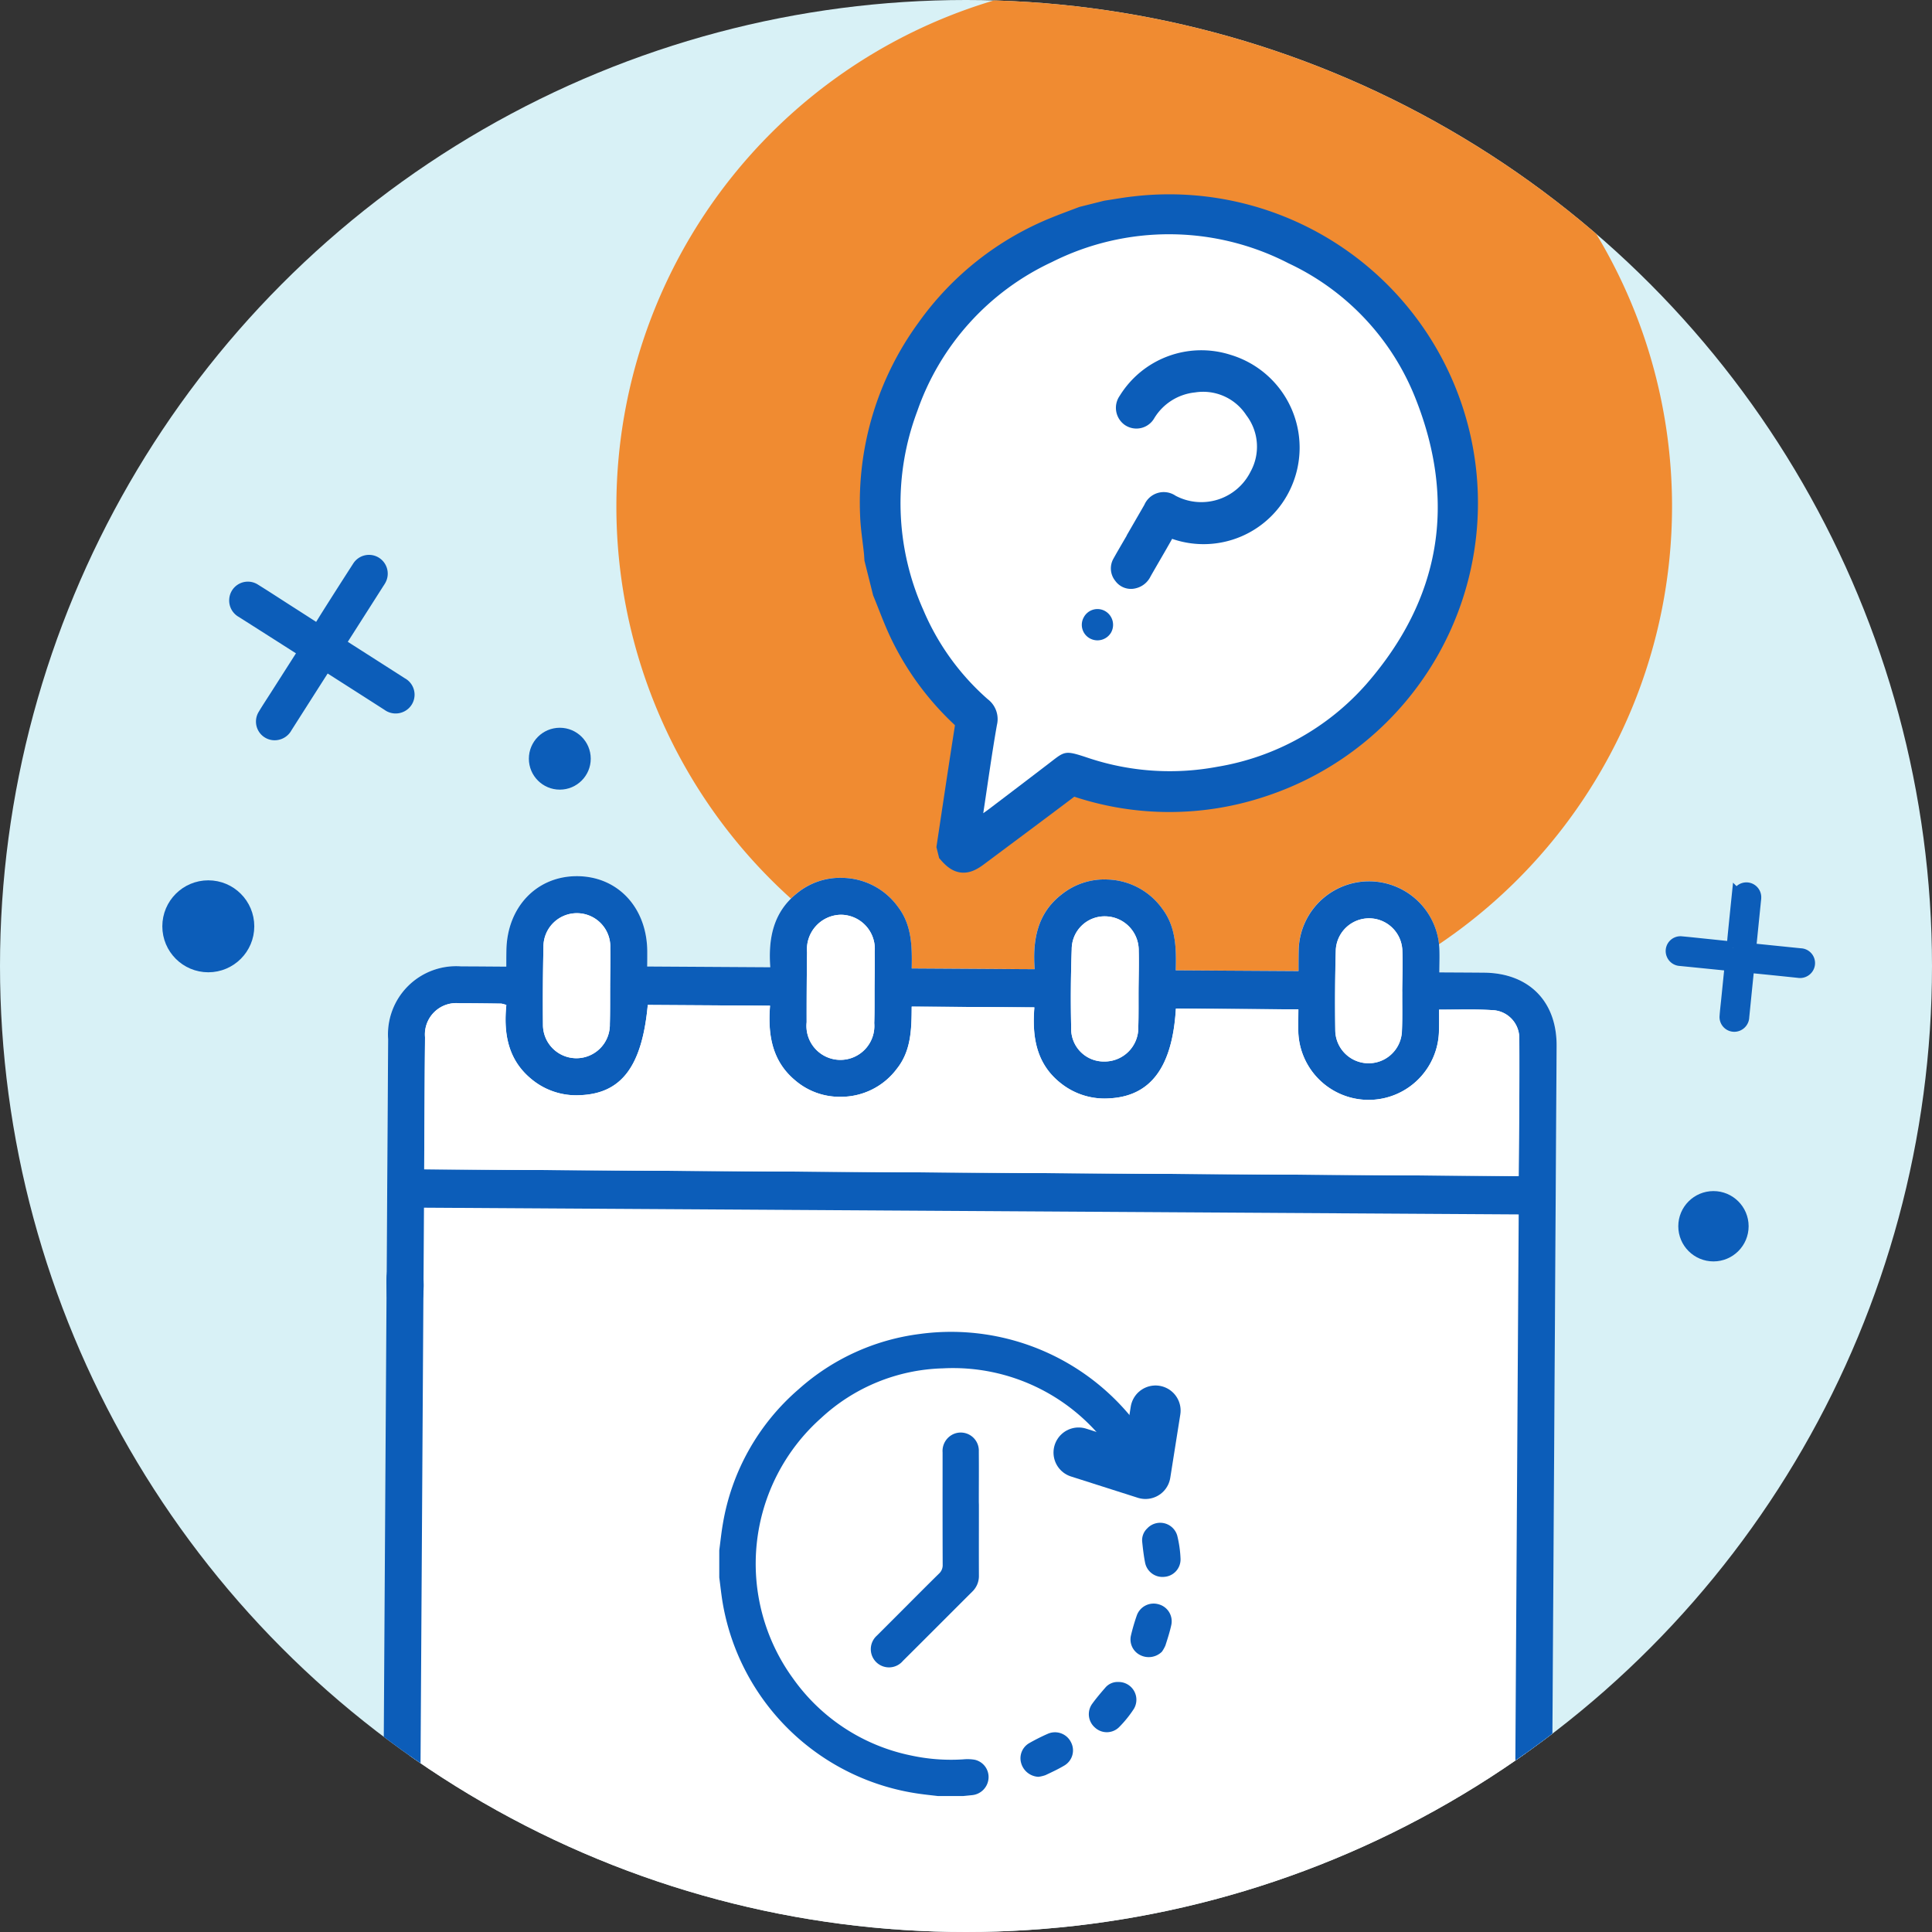 <svg xmlns="http://www.w3.org/2000/svg" xmlns:xlink="http://www.w3.org/1999/xlink" width="154" height="154" viewBox="0 0 154 154">
  <rect x="0" y="0" width="154" height="154" fill="#333333" stroke="none"/>
  <defs>
    <clipPath id="clip-path">
      <ellipse id="Elipse_57" data-name="Elipse 57" cx="77" cy="77" rx="77" ry="77" fill="none"/>
    </clipPath>
  </defs>
  <g id="ic_icon_ticketon_postponed" transform="translate(-240.352 -415.18)">
    <g id="Grupo_2358" data-name="Grupo 2358" transform="translate(240.352 415.18)" clip-path="url(#clip-path)">
      <g id="Grupo_2357" data-name="Grupo 2357">
        <ellipse id="Elipse_52" data-name="Elipse 52" cx="77" cy="77" rx="77" ry="77" fill="#d8f1f6"/>
        <g id="Grupo_2446" data-name="Grupo 2446" transform="translate(49.128 -29.272)">
          <path id="Path_6" data-name="Path 6" d="M541.46,462.07a42.073,42.073,0,1,0,42.074,42.077A42.074,42.074,0,0,0,541.46,462.07Zm0,63.3a21.228,21.228,0,1,1,21.225-21.228h0a21.266,21.266,0,0,1-21.225,21.243Z" transform="translate(-499.384 -434.504)" fill="#f08b31"/>
          <path id="Path_7" data-name="Path 7" d="M547.633,444.649l-5.187-9.794L565.4,420.773l5.816,10.1Z" transform="translate(-513.701 -420.773)" fill="#f08b31"/>
        </g>
        <ellipse id="Elipse_53" data-name="Elipse 53" cx="77" cy="77" rx="77" ry="77" fill="none"/>
        <g id="Grupo_2354" data-name="Grupo 2354" transform="translate(30.439 69.839)">
          <path id="Trazado_2301" data-name="Trazado 2301" d="M.1.163H89.037V73.6H.1Z" transform="translate(2.392 24.672) rotate(0.352)" fill="#fff"/>
          <g id="Grupo_2353" data-name="Grupo 2353">
            <path id="Trazado_2264" data-name="Trazado 2264" d="M345.584,518.632c.051-1.78.013-3.474-1.085-4.921a5.565,5.565,0,0,0-4.337-2.32,5.427,5.427,0,0,0-3.653,1.17c-1.973,1.512-2.342,3.657-2.176,5.978l-9.8-.06c.036-1.751.014-3.454-1.086-4.9a5.567,5.567,0,0,0-4.437-2.322,5.41,5.41,0,0,0-3.63,1.236c-1.9,1.516-2.285,3.618-2.12,5.89l-9.812-.06c0-.434.007-.791.007-1.148,0-3.5-2.316-6.023-5.558-6.052s-5.63,2.466-5.671,5.943c-.005.408-.005.816-.008,1.268-1.306-.008-2.448-.018-3.59-.021a5.435,5.435,0,0,0-5.829,5.8q-.064,9.262-.115,18.524a17.441,17.441,0,0,0,.012,1.861,1.356,1.356,0,0,0,1.435,1.323,1.38,1.38,0,0,0,1.462-1.3,6.635,6.635,0,0,0,.026-.978c.013-1.984.025-3.969.037-6l87.261.536-.007,1.2q-.167,27.248-.333,54.495a4.967,4.967,0,0,0,.047,1.17,1.362,1.362,0,0,0,1.483,1.153,1.381,1.381,0,0,0,1.383-1.272,4.045,4.045,0,0,0,.023-.684q.214-34.746.425-69.491c.021-3.561-2.219-5.81-5.785-5.841-1.162-.01-2.324-.015-3.565-.022,0-.7.025-1.248.008-1.8a5.61,5.61,0,0,0-11.217.049c-.015.541-.009,1.082-.012,1.649Z" transform="translate(-282.304 -511.124)" fill="#fff"/>
            <path id="Trazado_2265" data-name="Trazado 2265" d="M286.638,622.873a5.642,5.642,0,0,1-4.361-4.4,7.19,7.19,0,0,1-.108-1.46c.1-17.905.265-43.964.376-61.87a3.93,3.93,0,0,1,.028-.782,1.46,1.46,0,0,1,2.891.037,6.155,6.155,0,0,1,.018,1.076c-.108,17.677-.266,43.507-.375,61.184-.015,2.438.819,3.273,3.283,3.288l80.674.495c2.456.015,3.288-.807,3.3-3.262.008-1.176.062-10.407.072-11.583.012-1.339.5-2.007,1.461-2.017.984-.011,1.483.654,1.479,1.981s-.061,10.735-.074,12.074a5.431,5.431,0,0,1-4.041,5.572,1.708,1.708,0,0,0-.317.189Z" transform="translate(-282.169 -522.549)" fill="#0c5db9"/>
            <path id="Trazado_2266" data-name="Trazado 2266" d="M345.584,518.632l9.787.06c0-.567,0-1.108.012-1.649a5.61,5.61,0,0,1,11.217-.049c.017.549,0,1.1-.008,1.8,1.242.007,2.4.012,3.565.022,3.566.031,5.806,2.28,5.785,5.841q-.207,34.745-.425,69.491a4.046,4.046,0,0,1-.023.684,1.381,1.381,0,0,1-1.383,1.272,1.362,1.362,0,0,1-1.483-1.153,4.967,4.967,0,0,1-.047-1.17q.164-27.248.333-54.495l.007-1.2-87.261-.536c-.012,2.033-.024,4.017-.037,6a6.635,6.635,0,0,1-.026.978,1.38,1.38,0,0,1-1.462,1.3A1.356,1.356,0,0,1,282.7,544.5a17.441,17.441,0,0,1-.012-1.861q.056-9.261.115-18.524a5.435,5.435,0,0,1,5.829-5.8c1.142,0,2.284.013,3.59.021,0-.452,0-.86.008-1.268.041-3.477,2.423-5.972,5.671-5.943s5.559,2.553,5.558,6.052c0,.357,0,.713-.007,1.148l9.812.06c-.165-2.272.221-4.373,2.12-5.89a5.409,5.409,0,0,1,3.63-1.236,5.566,5.566,0,0,1,4.437,2.322c1.1,1.445,1.122,3.148,1.086,4.9l9.8.06c-.167-2.321.2-4.466,2.176-5.978a5.428,5.428,0,0,1,3.653-1.171,5.565,5.565,0,0,1,4.337,2.32C345.6,515.158,345.635,516.852,345.584,518.632ZM303.5,521.389c-.454,4.9-2.1,7.059-5.375,7.193a5.582,5.582,0,0,1-3.905-1.288c-1.879-1.547-2.217-3.659-1.991-5.9a2.182,2.182,0,0,0-.4-.111c-1.111-.014-2.222-.032-3.332-.028a2.5,2.5,0,0,0-2.746,2.73c-.028,2.352-.033,4.7-.047,7.057-.007,1.135-.014,2.269-.021,3.451l87.239.536c.022-3.742.079-7.426.047-11.11a2.228,2.228,0,0,0-2-2.106c-1.42-.1-2.852-.041-4.388-.05,0,.66.011,1.241-.015,1.821a5.609,5.609,0,0,1-11.212-.123c-.011-.576.005-1.152.009-1.718l-9.763-.06c-.278,4.66-2,6.97-5.275,7.152a5.59,5.59,0,0,1-3.848-1.164c-2.008-1.544-2.351-3.724-2.159-6.088l-9.777-.06c-.01,1.774-.031,3.515-1.189,4.963a5.555,5.555,0,0,1-4.483,2.227,5.44,5.44,0,0,1-3.605-1.3c-1.87-1.551-2.2-3.668-2.016-5.962ZM321.575,520c.006-.946.034-1.893.012-2.839a2.721,2.721,0,0,0-2.707-2.96,2.754,2.754,0,0,0-2.684,2.989q-.038,2.79-.034,5.58a2.707,2.707,0,1,0,5.389.069C321.584,521.892,321.569,520.945,321.575,520Zm-21.078-.123c.007-1.012.033-2.023.015-3.035a2.665,2.665,0,1,0-5.328-.079q-.066,3.082-.039,6.166a2.666,2.666,0,1,0,5.331-.018C300.506,521.9,300.492,520.886,300.5,519.875Zm63.141.458h0c.007-1.109.055-2.22.01-3.327a2.654,2.654,0,0,0-5.3-.025q-.093,3.228-.043,6.459a2.657,2.657,0,0,0,5.312.025C363.66,522.422,363.632,521.377,363.638,520.333Zm-21.019-.128c.007-1.045.041-2.089.013-3.132a2.7,2.7,0,0,0-2.621-2.745,2.621,2.621,0,0,0-2.719,2.62q-.115,3.129-.043,6.264A2.6,2.6,0,0,0,339.9,525.9a2.684,2.684,0,0,0,2.7-2.757C342.63,522.163,342.614,521.184,342.619,520.2Z" transform="translate(-282.304 -511.124)" fill="#0c5db9"/>
            <path id="Trazado_2267" data-name="Trazado 2267" d="M304.624,525.176l9.742.06c-.183,2.294.146,4.41,2.016,5.962a5.441,5.441,0,0,0,3.605,1.3,5.555,5.555,0,0,0,4.483-2.227c1.158-1.448,1.179-3.189,1.189-4.963l9.777.06c-.192,2.364.151,4.544,2.159,6.088a5.59,5.59,0,0,0,3.848,1.164c3.27-.182,5-2.492,5.275-7.152l9.763.06c0,.566-.02,1.142-.009,1.718a5.609,5.609,0,0,0,11.212.123c.025-.58.01-1.161.014-1.821,1.536.009,2.968-.052,4.388.05a2.228,2.228,0,0,1,2,2.106c.031,3.684-.025,7.368-.047,11.11l-87.239-.536c.007-1.182.014-2.316.021-3.451.015-2.353.019-4.705.047-7.057a2.5,2.5,0,0,1,2.746-2.73c1.111,0,2.222.014,3.332.028a2.17,2.17,0,0,1,.4.111c-.226,2.241.111,4.353,1.991,5.9a5.582,5.582,0,0,0,3.905,1.288C302.526,532.235,304.17,530.075,304.624,525.176Z" transform="translate(-283.43 -514.911)" fill="#fff"/>
            <path id="Trazado_2268" data-name="Trazado 2268" d="M334.095,521.147c-.006.947.01,1.894-.023,2.839a2.707,2.707,0,1,1-5.389-.069q-.005-2.79.033-5.58a2.754,2.754,0,0,1,2.684-2.989,2.721,2.721,0,0,1,2.707,2.96C334.129,519.255,334.1,520.2,334.095,521.147Z" transform="translate(-294.824 -512.273)" fill="#fff"/>
            <path id="Trazado_2269" data-name="Trazado 2269" d="M305.159,520.976c-.006,1.011.008,2.023-.023,3.034a2.666,2.666,0,1,1-5.331.018q-.028-3.082.039-6.166a2.665,2.665,0,1,1,5.328.079C305.191,518.952,305.165,519.964,305.159,520.976Z" transform="translate(-286.965 -512.224)" fill="#fff"/>
            <path id="Trazado_2270" data-name="Trazado 2270" d="M391.9,521.578c-.007,1.044.022,2.089-.028,3.131a2.657,2.657,0,0,1-5.312-.025q-.046-3.229.043-6.459a2.654,2.654,0,0,1,5.3.025c.044,1.107,0,2.218-.01,3.327Z" transform="translate(-310.568 -512.369)" fill="#fff"/>
            <path id="Trazado_2271" data-name="Trazado 2271" d="M363.011,521.4c-.005.979.01,1.958-.022,2.936a2.684,2.684,0,0,1-2.7,2.757,2.6,2.6,0,0,1-2.648-2.686q-.068-3.13.043-6.264a2.621,2.621,0,0,1,2.719-2.62,2.7,2.7,0,0,1,2.621,2.745C363.051,519.313,363.017,520.357,363.011,521.4Z" transform="translate(-302.696 -512.321)" fill="#fff"/>
          </g>
        </g>
        <path id="Path_9" data-name="Path 9" d="M406.633,491.173c.28-.45.534-.864.794-1.277q1.2-1.9,2.417-3.787a.991.991,0,0,1,1.365-.318l0,0a1,1,0,0,1,.324,1.367c-.046.084-.1.158-.15.237l-2.884,4.524c-.06.095-.117.192-.183.3.106.072.2.138.292.2q2.343,1.495,4.68,2.991a.992.992,0,0,1,0,1.755,1.014,1.014,0,0,1-1.089-.085q-2.324-1.491-4.652-2.974a2.252,2.252,0,0,1-.268-.239c-.114.162-.175.25-.236.345q-1.486,2.328-2.968,4.656a1.029,1.029,0,0,1-.977.55.989.989,0,0,1-.779-1.5c.307-.515.644-1.02.968-1.529l2.26-3.541c-.107-.074-.2-.14-.29-.2q-2.343-1.495-4.686-2.984a1,1,0,0,1-.526-.986.989.989,0,0,1,1.542-.73c.875.543,1.736,1.107,2.6,1.661.8.51,1.592,1.022,2.439,1.566" transform="translate(-381.272 -440.913)" fill="#0c5db9" stroke="#0c5db9" stroke-width="1"/>
        <path id="Path_9-2" data-name="Path 9" d="M261.8,519.95c.033-.362.06-.694.092-1.027q.153-1.533.311-3.065a.68.68,0,0,1,.737-.617h0a.687.687,0,0,1,.62.737c0,.066-.012.128-.018.192l-.37,3.661c-.007.076-.012.154-.018.242.087.012.163.023.24.031l3.79.387a.681.681,0,0,1,.539,1.077.7.7,0,0,1-.693.284q-1.883-.2-3.768-.384a1.6,1.6,0,0,1-.238-.064c-.019.134-.03.208-.038.285q-.191,1.885-.38,3.768a.7.7,0,0,1-.429.638.677.677,0,0,1-.939-.678c.029-.41.079-.823.121-1.234l.29-2.867c-.088-.012-.164-.025-.239-.032q-1.9-.192-3.791-.381a.69.69,0,0,1-.627-.442.678.678,0,0,1,.719-.923c.7.063,1.4.142,2.107.213l1.978.206" transform="translate(-123.672 -444.404)" fill="#0c5db9" stroke="#0c5db9" stroke-width="1"/>
        <ellipse id="Elipse_54" data-name="Elipse 54" cx="2.303" cy="2.303" rx="2.303" ry="2.303" transform="translate(134.277 95.441)" fill="#0c5db9" stroke="#0c5db9" stroke-width="1"/>
        <ellipse id="Elipse_55" data-name="Elipse 55" cx="1.966" cy="1.966" rx="1.966" ry="1.966" transform="translate(42.656 58.51)" fill="#0c5db9" stroke="#0c5db9" stroke-width="1"/>
        <ellipse id="Elipse_56" data-name="Elipse 56" cx="3.165" cy="3.165" rx="3.165" ry="3.165" transform="translate(13.439 70.671)" fill="#0c5db9" stroke="#0c5db9" stroke-width="1"/>
        <g id="Grupo_2355" data-name="Grupo 2355" transform="translate(84.545 7.826) rotate(30)">
          <path id="Trazado_2272" data-name="Trazado 2272" d="M6.364,7.44,7.758,6.09c.588-.468,1.162-.957,1.767-1.4A23.609,23.609,0,0,1,41.175,39.42,23.15,23.15,0,0,1,28.563,46.7a.844.844,0,0,0-.691.559C26.7,50.032,25.5,52.8,24.313,55.564c-.434,1.009-.855,1.206-1.861.869L22.13,56.1c-1.17-2.985-2.349-5.968-3.5-8.96a.87.87,0,0,0-.694-.615A22.037,22.037,0,0,1,10.343,43.2c-.97-.668-1.874-1.435-2.808-2.156L5.671,39.117c-.093-.138-.183-.28-.281-.416-.586-.809-1.225-1.584-1.753-2.429A23.285,23.285,0,0,1,.124,21.282,23.061,23.061,0,0,1,4.973,9.156C5.425,8.575,5.9,8.012,6.364,7.44ZM23.156,52.446c.112-.252.183-.4.247-.553q1.131-2.7,2.26-5.4c.664-1.6.538-1.635,2.481-2.035a20.517,20.517,0,0,0,9.313-4.54,20.221,20.221,0,0,0,7.007-11.694c1.709-8.8-.989-16.1-8.012-21.647A20,20,0,0,0,22.32,2.316,20.764,20.764,0,0,0,5.926,11.665,20.533,20.533,0,0,0,2.577,27.324,20.82,20.82,0,0,0,10.908,40.8a19.662,19.662,0,0,0,8.011,3.6,1.989,1.989,0,0,1,1.664,1.414C21.381,48,22.265,50.165,23.156,52.446Z" transform="translate(0 0)" fill="#0c5db9" stroke="#0c5db9" stroke-width="2"/>
          <path id="Trazado_2273" data-name="Trazado 2273" d="M20.928,50.183c-.891-2.28-1.775-4.442-2.573-6.635a1.989,1.989,0,0,0-1.664-1.415,19.661,19.661,0,0,1-8.011-3.6A20.82,20.82,0,0,1,.35,25.062,20.532,20.532,0,0,1,3.7,9.4,20.764,20.764,0,0,1,20.093.054,20,20,0,0,1,34.224,4.312c7.023,5.549,9.721,12.849,8.012,21.647a20.221,20.221,0,0,1-7.007,11.694,20.516,20.516,0,0,1-9.313,4.54c-1.943.4-1.817.438-2.481,2.035q-1.123,2.7-2.26,5.4C21.111,49.782,21.04,49.931,20.928,50.183Z" transform="translate(2.227 2.262)" fill="#fff"/>
          <path id="Trazado_2274" data-name="Trazado 2274" d="M6.047,15.827c0-.785,0-1.57,0-2.355a1.182,1.182,0,0,1,1.281-1.34A4.884,4.884,0,0,0,12.056,6.97,4.625,4.625,0,0,0,9.223,2.8a4.6,4.6,0,0,0-4.962.528A4.807,4.807,0,0,0,2.279,7.124,1.14,1.14,0,0,1,1.048,8.271,1.171,1.171,0,0,1,0,6.985,7.143,7.143,0,0,1,5.634.2a7.225,7.225,0,0,1,8.853,6.326,7.14,7.14,0,0,1-5.744,7.724c-.329.065-.428.177-.423.5.016,1.155,0,2.31.008,3.464a1.259,1.259,0,0,1-.4,1.038,1.035,1.035,0,0,1-1.159.2,1.078,1.078,0,0,1-.711-.992c-.013-.877,0-1.755,0-2.633Z" transform="translate(16.438 11.232)" fill="#0c5db9" stroke="#0c5db9" stroke-width="1"/>
          <path id="Trazado_2275" data-name="Trazado 2275" d="M1.242,2.494A1.231,1.231,0,0,1,0,1.273,1.235,1.235,0,0,1,1.237,0,1.261,1.261,0,0,1,2.492,1.268,1.259,1.259,0,0,1,1.242,2.494Z" transform="translate(22.285 33.634)" fill="#0c5db9"/>
        </g>
        <g id="Grupo_2356" data-name="Grupo 2356" transform="translate(57.333 106.153)">
          <path id="Trazado_2276" data-name="Trazado 2276" d="M351.064,571.562c-.215-.334-.385-.631-.585-.905a15.379,15.379,0,0,0-13.535-6.728,14.843,14.843,0,0,0-9.721,3.971,15.541,15.541,0,0,0-2.211,20.772,15.278,15.278,0,0,0,9.4,6.118,15.039,15.039,0,0,0,4.165.306,3.407,3.407,0,0,1,.9.032,1.41,1.41,0,0,1,1.1,1.489,1.451,1.451,0,0,1-1.3,1.331l-.714.072h-2.024c-.488-.058-.978-.108-1.465-.177A18.518,18.518,0,0,1,319.4,582.7c-.122-.7-.191-1.4-.285-2.1v-2.168c.094-.7.163-1.4.285-2.1a18.114,18.114,0,0,1,6.039-10.735,17.846,17.846,0,0,1,9.642-4.406,18.56,18.56,0,0,1,17.934,8.062" transform="translate(-319.115 -561.011)" fill="#0c5db9"/>
          <path id="Trazado_2277" data-name="Trazado 2277" d="M364.594,569.644l-.8,5.047-5.332-1.7" transform="translate(-329.82 -563.36)" fill="none" stroke="#0c5db9" stroke-linecap="round" stroke-linejoin="round" stroke-width="4"/>
          <path id="Trazado_2278" data-name="Trazado 2278" d="M344.327,577.835c0,1.867-.007,3.734,0,5.6a1.724,1.724,0,0,1-.53,1.294c-1.843,1.837-3.678,3.682-5.523,5.515a1.45,1.45,0,1,1-2.076-2.013l1.789-1.789c1.047-1.047,2.09-2.1,3.147-3.139a.909.909,0,0,0,.305-.719c-.012-3.469-.008-5.483-.007-8.952a1.476,1.476,0,0,1,.959-1.5,1.443,1.443,0,0,1,1.929,1.415c.012,1.831,0,2.206,0,4.037Z" transform="translate(-323.631 -564.012)" fill="#0c5db9"/>
          <path id="Trazado_2279" data-name="Trazado 2279" d="M353.535,608.42a1.5,1.5,0,0,1-1.383-1.1,1.391,1.391,0,0,1,.645-1.585,15.829,15.829,0,0,1,1.481-.745,1.422,1.422,0,0,1,1.844.667,1.4,1.4,0,0,1-.522,1.861c-.484.289-1,.529-1.51.769A2.759,2.759,0,0,1,353.535,608.42Z" transform="translate(-328.09 -572.943)" fill="#0c5db9"/>
          <path id="Trazado_2280" data-name="Trazado 2280" d="M361.946,599.364a1.416,1.416,0,0,1,1.231,2.136,9.044,9.044,0,0,1-1.2,1.483,1.392,1.392,0,0,1-1.9.02,1.411,1.411,0,0,1-.231-1.893c.33-.457.7-.89,1.069-1.315A1.287,1.287,0,0,1,361.946,599.364Z" transform="translate(-330.125 -571.446)" fill="#0c5db9"/>
          <path id="Trazado_2281" data-name="Trazado 2281" d="M366.65,594.615a1.5,1.5,0,0,1-1.75.26,1.391,1.391,0,0,1-.719-1.553,15.857,15.857,0,0,1,.464-1.591,1.423,1.423,0,0,1,1.746-.894,1.4,1.4,0,0,1,1.005,1.652c-.119.551-.294,1.091-.467,1.628A2.782,2.782,0,0,1,366.65,594.615Z" transform="translate(-331.366 -569.11)" fill="#0c5db9"/>
          <path id="Trazado_2282" data-name="Trazado 2282" d="M365.817,582.39a1.415,1.415,0,0,1,2.4.557,9.1,9.1,0,0,1,.266,1.888,1.393,1.393,0,0,1-1.283,1.406,1.411,1.411,0,0,1-1.542-1.122c-.109-.554-.176-1.117-.233-1.678A1.287,1.287,0,0,1,365.817,582.39Z" transform="translate(-331.714 -566.704)" fill="#0c5db9"/>
        </g>
      </g>
    </g>
  </g>
</svg>
